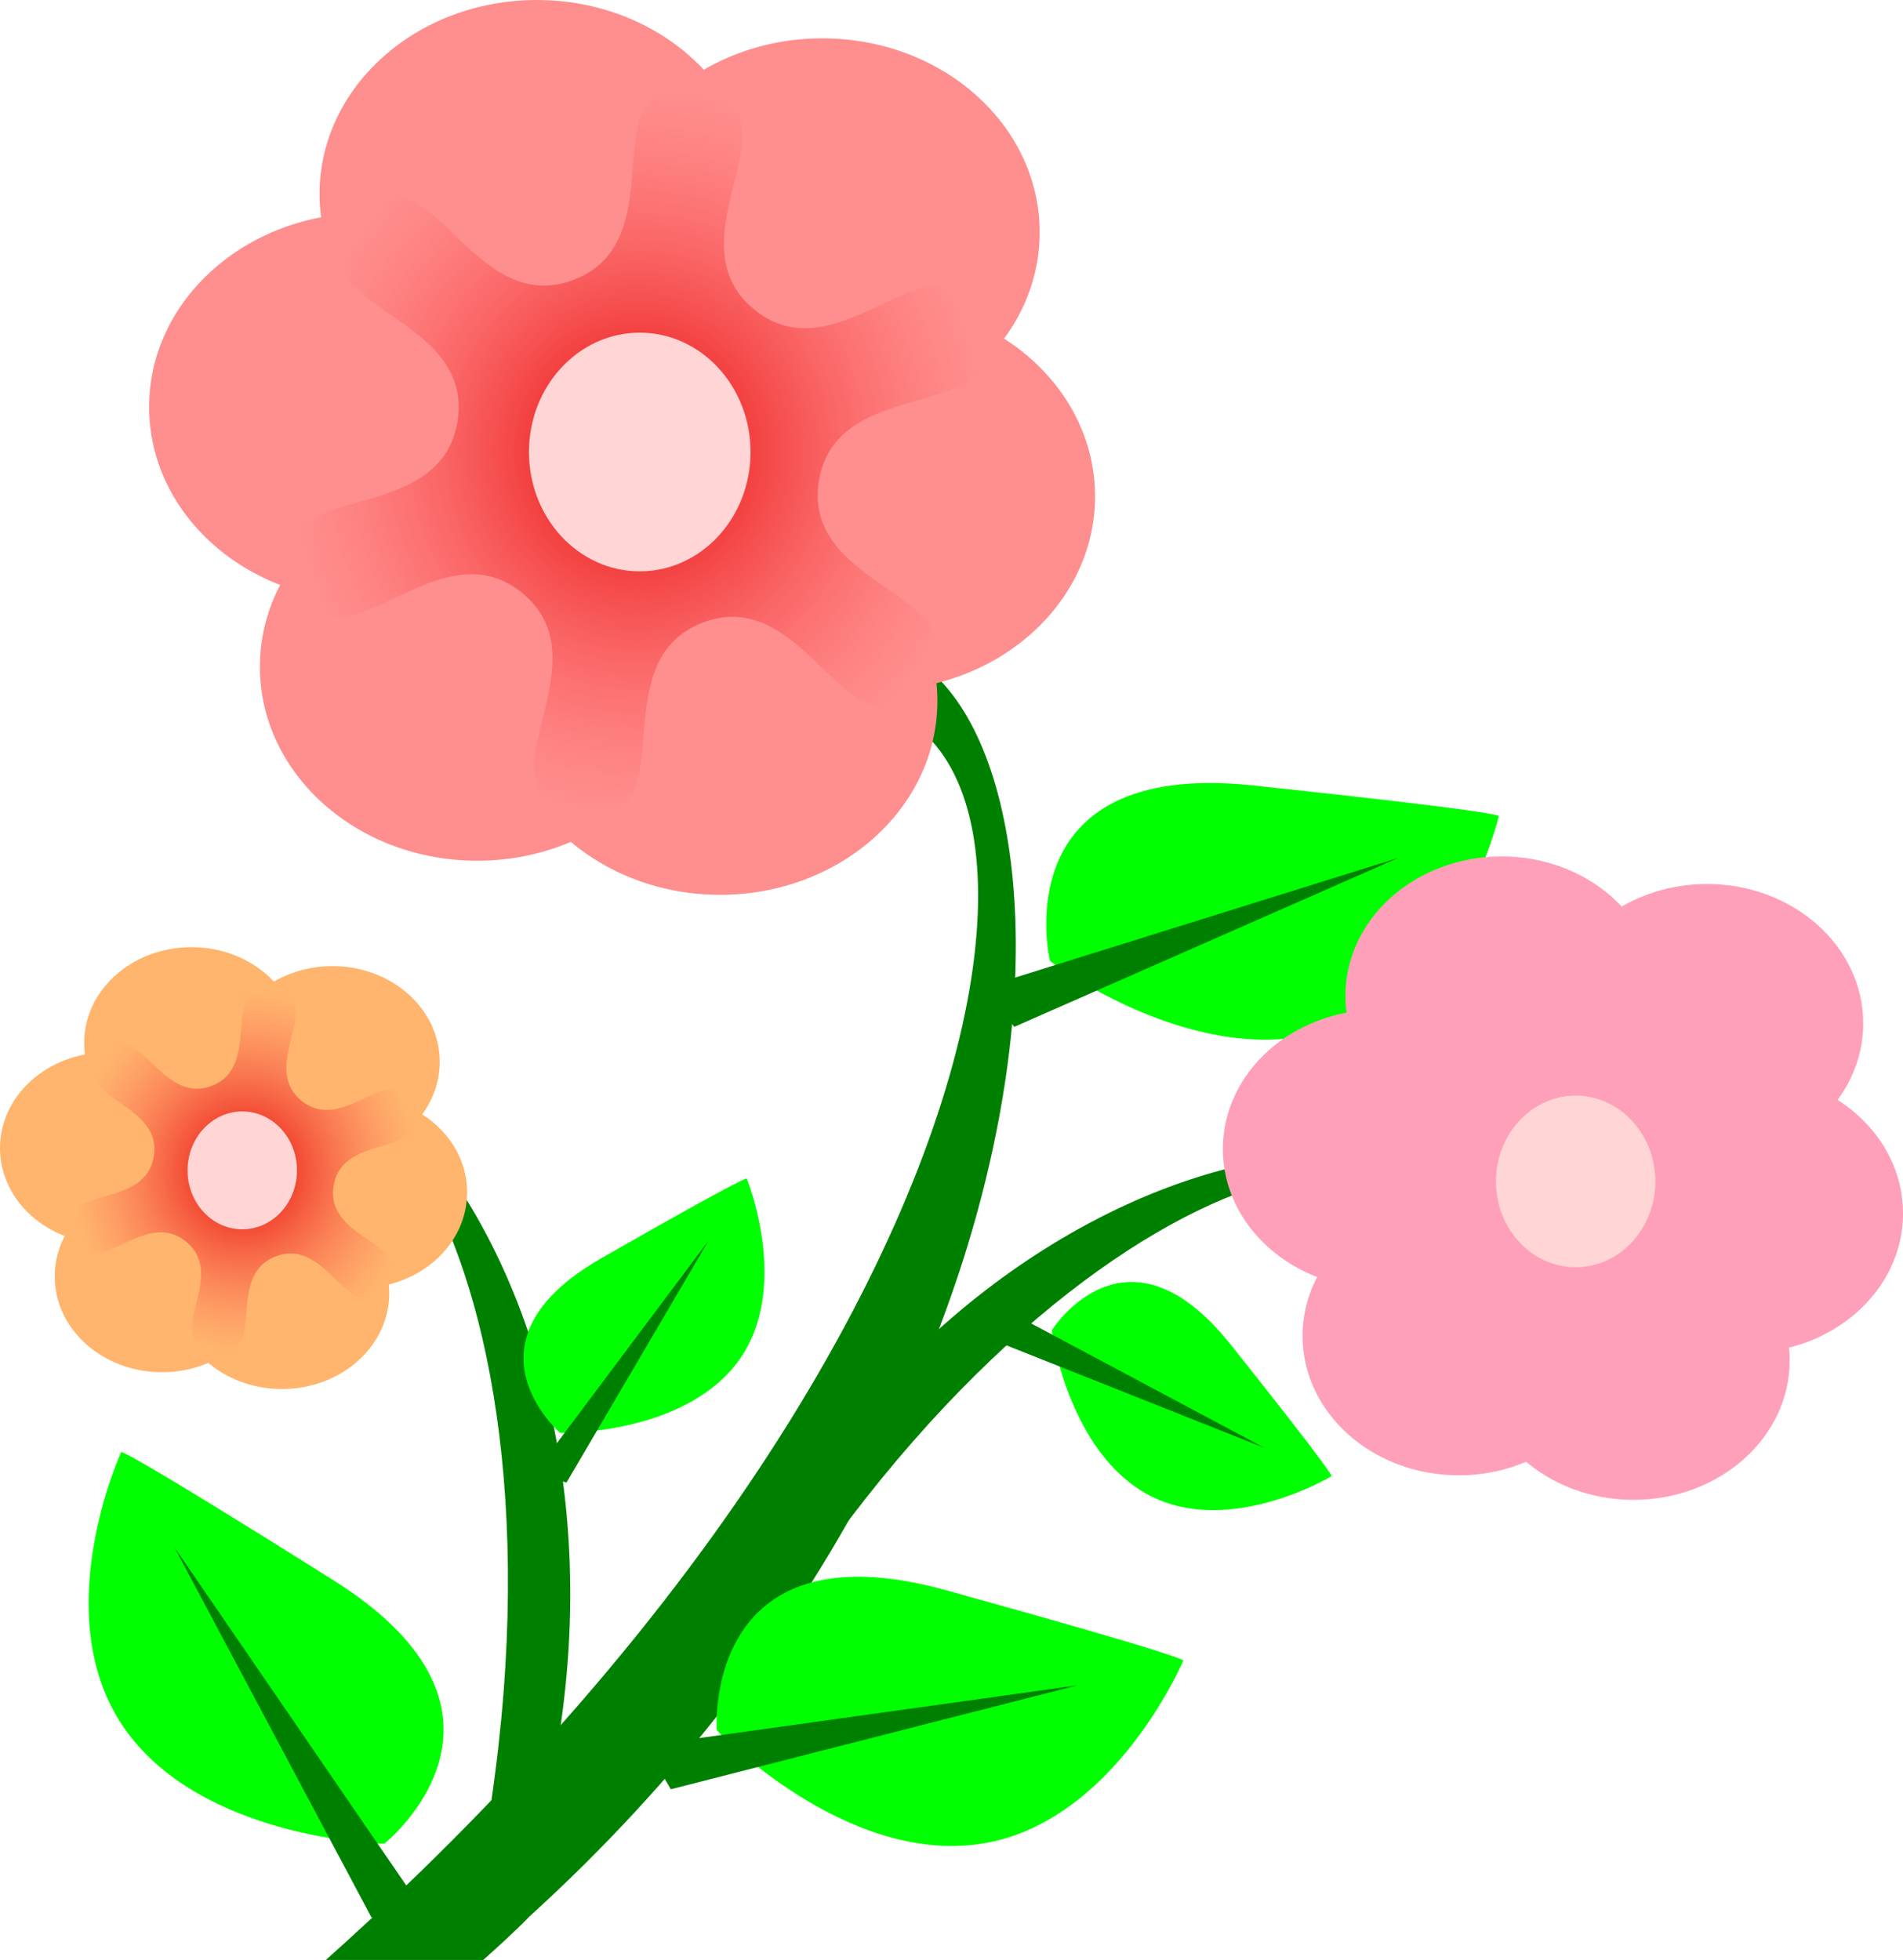 <svg xmlns="http://www.w3.org/2000/svg" xmlns:xlink="http://www.w3.org/1999/xlink" viewBox="0 0 201.5 207.54" version="1.0"><defs><radialGradient id="b" xlink:href="#a" gradientUnits="userSpaceOnUse" cy="172.36" cx="342.86" gradientTransform="matrix(1 0 0 1.042 0 -7.193)" r="193.09"/><linearGradient id="a"><stop offset="0" stop-color="#e50000"/><stop offset="1" stop-color="#f55" stop-opacity="0"/></linearGradient></defs><g fill-rule="evenodd"><path d="M90.598 68.059c-5.496.086-11.998 3.97-18.985 12.703 45.358-29.606 50.23 48.69-37.104 126.775h16.664c1.795-1.61 3.484-3.142 4.829-4.547 63.813-57.908 59.472-135.32 34.596-134.931z" fill="green"/><path d="M148.093 140.2c12.314-26.256-29.922-22.806-64.713 29.973l-1.233-8.45c30.913-50.804 89.169-46.143 65.946-21.523zM23.391 125.715c9.046-28.573 38.71 3.644 28.152 68.116l6.86-5.556c12.12-60.252-35.399-97.536-35.012-62.56z" fill="green"/><path d="M110.085 24.592c.003 11.34-10.3 20.532-23.01 20.532s-23.011-9.192-23.01-20.532c-.001-11.34 10.3-20.531 23.01-20.531s23.013 9.192 23.01 20.531z" fill="#ff8e8e"/><path d="M79.856 20.532c.004 11.34-10.3 20.532-23.009 20.532-12.71 0-23.012-9.192-23.01-20.532C33.835 9.192 44.137.001 56.847.001c12.709 0 23.013 9.192 23.01 20.531z" fill="#ff8e8e"/><path d="M61.81 43.09c.003 11.34-10.3 20.532-23.01 20.532S15.788 54.43 15.79 43.091c-.002-11.34 10.3-20.532 23.01-20.532s23.013 9.192 23.01 20.532zM115.95 52.565c.003 11.34-10.3 20.532-23.01 20.532s-23.012-9.192-23.01-20.532c-.001-11.34 10.3-20.531 23.01-20.531s23.013 9.192 23.01 20.531z" fill="#ff8e8e"/><path d="M99.257 74.222c.003 11.34-10.3 20.531-23.009 20.531-12.71 0-23.012-9.192-23.01-20.531-.002-11.34 10.3-20.532 23.01-20.532 12.709 0 23.012 9.192 23.01 20.532z" fill="#ff8e8e"/><path d="M73.54 70.612c.003 11.34-10.3 20.531-23.009 20.531-12.71 0-23.012-9.192-23.01-20.531-.002-11.34 10.3-20.531 23.01-20.531 12.709 0 23.012 9.191 23.01 20.531z" fill="#ff8e8e"/><path d="M500 300.93c-39.84 48.69-62.4-55.86-121.24-33.61s-6.6 115.57-68.68 105.42c-62.08-10.16 17.18-81.97-31.51-121.81-48.69-39.83-103.38 52.08-125.63-6.76-22.25-58.85 79.57-26.11 89.73-88.2 10.15-62.077-96.79-63.492-56.96-112.18 39.84-48.687 62.4 55.86 121.25 33.613 58.84-22.247 6.59-115.57 68.67-105.42 62.08 10.158-17.17 81.973 31.51 121.81 48.69 39.837 103.39-52.077 125.63 6.767 22.25 58.84-79.57 26.11-89.73 88.19-10.15 62.08 96.8 63.5 56.96 112.18z" transform="translate(2.092 14.86) scale(.191)" fill="url(#b)"/><path d="M79.471 47.865c.002 6.978-5.25 12.636-11.731 12.636s-11.733-5.658-11.731-12.636c-.002-6.98 5.25-12.638 11.73-12.638s11.734 5.658 11.732 12.638z" fill="#ffd5d5"/><path d="M111.168 101.736s-5.048-21.38 21.505-18.566 26.038 3.239 26.038 3.239-4.39 18.328-18.108 22.695c-13.718 4.365-29.222-7.11-29.435-7.368z" fill="#0f0"/><path d="M148.073 90.837l-44.068 13.765 3.398 4.129 40.67-17.894z" fill="green"/><path d="M40.705 195.217s17.193-13.674-5.41-27.89-22.46-13.565-22.46-13.565-7.889 17.116.187 29.033c8.076 11.917 27.357 12.493 27.683 12.422z" fill="#0f0"/><path d="M18.454 163.823L44.56 201.9l-5.224 1.141-20.882-39.218z" fill="green"/><path d="M59.289 151.718S48.18 142.1 63.68 133.23s15.386-8.439 15.386-8.439 4.796 11.657-.932 19.396c-5.73 7.738-18.629 7.587-18.845 7.53z" fill="#0f0"/><path d="M75.032 131.359l-18.505 24.717 3.459.909 15.046-25.626z" fill="green"/><path d="M111.377 140.854s7.816-12.44 18.94 1.53 10.68 13.924 10.68 13.924-10.792 6.512-19.312 2.027c-8.52-4.485-10.33-17.258-10.308-17.48z" fill="#0f0"/><path d="M133.894 153.319l-27.245-14.531-.371 3.557 27.616 10.974z" fill="green"/><path d="M197.287 108.37c.003 8.153-7.406 14.763-16.544 14.763-9.14 0-16.547-6.61-16.546-14.764-.001-8.153 7.406-14.763 16.546-14.763 9.138 0 16.547 6.61 16.544 14.763z" fill="#ffa0bb"/><path d="M175.553 105.45c.002 8.153-7.407 14.763-16.545 14.763-9.14 0-16.547-6.61-16.546-14.763 0-8.154 7.407-14.764 16.546-14.764 9.138 0 16.547 6.61 16.545 14.764z" fill="#ffa0bb"/><path d="M162.576 121.67c.002 8.154-7.407 14.763-16.545 14.763-9.14 0-16.547-6.61-16.546-14.763 0-8.154 7.407-14.763 16.546-14.763 9.138 0 16.547 6.61 16.545 14.763zM201.505 128.484c.002 8.154-7.406 14.763-16.544 14.763-9.14 0-16.547-6.61-16.546-14.763-.001-8.154 7.406-14.763 16.546-14.763 9.138 0 16.546 6.61 16.544 14.763z" fill="#ffa0bb"/><path d="M189.502 144.055c.003 8.154-7.406 14.764-16.544 14.764-9.14 0-16.547-6.61-16.546-14.764-.001-8.153 7.407-14.763 16.546-14.763 9.138 0 16.547 6.61 16.544 14.763z" fill="#ffa0bb"/><path d="M171.011 141.46c.002 8.153-7.406 14.763-16.544 14.763-9.14 0-16.547-6.61-16.546-14.764-.001-8.153 7.406-14.763 16.546-14.763 9.138 0 16.546 6.61 16.544 14.763z" fill="#ffa0bb"/><path d="M500 300.93c-39.84 48.69-62.4-55.86-121.24-33.61s-6.6 115.57-68.68 105.42c-62.08-10.16 17.18-81.97-31.51-121.81-48.69-39.83-103.38 52.08-125.63-6.76-22.25-58.85 79.57-26.11 89.73-88.2 10.15-62.077-96.79-63.492-56.96-112.18 39.84-48.687 62.4 55.86 121.25 33.613 58.84-22.247 6.59-115.57 68.67-105.42 62.08 10.158-17.17 81.973 31.51 121.81 48.69 39.837 103.39-52.077 125.63 6.767 22.25 58.84-79.57 26.11-89.73 88.19-10.15 62.08 96.8 63.5 56.96 112.18z" transform="matrix(.138 0 0 .138 119.635 101.371)" fill="url(#b)"/><path d="M175.275 125.103c0 5.017-3.776 9.085-8.436 9.085s-8.436-4.068-8.435-9.085c-.001-5.02 3.775-9.087 8.435-9.087s8.437 4.068 8.436 9.087z" fill="#ffd5d5"/><path d="M46.564 112.44c.002 5.6-5.086 10.138-11.362 10.138-6.277 0-11.364-4.539-11.363-10.138-.001-5.6 5.086-10.14 11.363-10.14 6.276 0 11.364 4.54 11.362 10.14z" fill="#ffb56d"/><path d="M31.637 110.434c.001 5.6-5.087 10.139-11.363 10.139s-11.364-4.54-11.363-10.139c0-5.6 5.087-10.139 11.363-10.139s11.364 4.54 11.363 10.14z" fill="#ffb56d"/><path d="M22.724 121.575c.002 5.6-5.086 10.139-11.362 10.139S-.002 127.174 0 121.574c0-5.599 5.087-10.138 11.363-10.138s11.364 4.539 11.362 10.139zM49.46 126.254c.002 5.6-5.086 10.138-11.362 10.138s-11.364-4.539-11.363-10.138c0-5.6 5.087-10.14 11.363-10.14s11.364 4.54 11.362 10.14z" fill="#ffb56d"/><path d="M41.217 136.947c.002 5.6-5.087 10.139-11.362 10.139-6.277 0-11.364-4.54-11.363-10.139-.001-5.6 5.086-10.139 11.363-10.139 6.275 0 11.364 4.54 11.362 10.14z" fill="#ffb56d"/><path d="M28.517 135.166c.002 5.6-5.086 10.139-11.362 10.139-6.277 0-11.364-4.54-11.363-10.139 0-5.6 5.086-10.139 11.363-10.139 6.276 0 11.364 4.54 11.362 10.139z" fill="#ffb56d"/><path d="M500 300.93c-39.84 48.69-62.4-55.86-121.24-33.61s-6.6 115.57-68.68 105.42c-62.08-10.16 17.18-81.97-31.51-121.81-48.69-39.83-103.38 52.08-125.63-6.76-22.25-58.85 79.57-26.11 89.73-88.2 10.15-62.077-96.79-63.492-56.96-112.18 39.84-48.687 62.4 55.86 121.25 33.613 58.84-22.247 6.59-115.57 68.67-105.42 62.08 10.158-17.17 81.973 31.51 121.81 48.69 39.837 103.39-52.077 125.63 6.767 22.25 58.84-79.57 26.11-89.73 88.19-10.15 62.08 96.8 63.5 56.96 112.18z" transform="matrix(.095 0 0 .095 -6.766 107.634)" fill="url(#b)"/><path d="M31.446 123.932c.001 3.446-2.592 6.24-5.793 6.24s-5.794-2.794-5.793-6.24c0-3.446 2.593-6.24 5.793-6.24s5.794 2.794 5.793 6.24z" fill="#ffd5d5"/><g><path d="M75.886 183.18s-1.484-21.917 24.252-14.799 25.157 7.452 25.157 7.452-7.328 17.364-21.575 19.43c-14.247 2.063-27.666-11.793-27.834-12.082z" fill="#0f0"/><path d="M114.076 178.463l-45.725 6.374 2.677 4.629 43.048-11.003z" fill="green"/></g></g></svg>